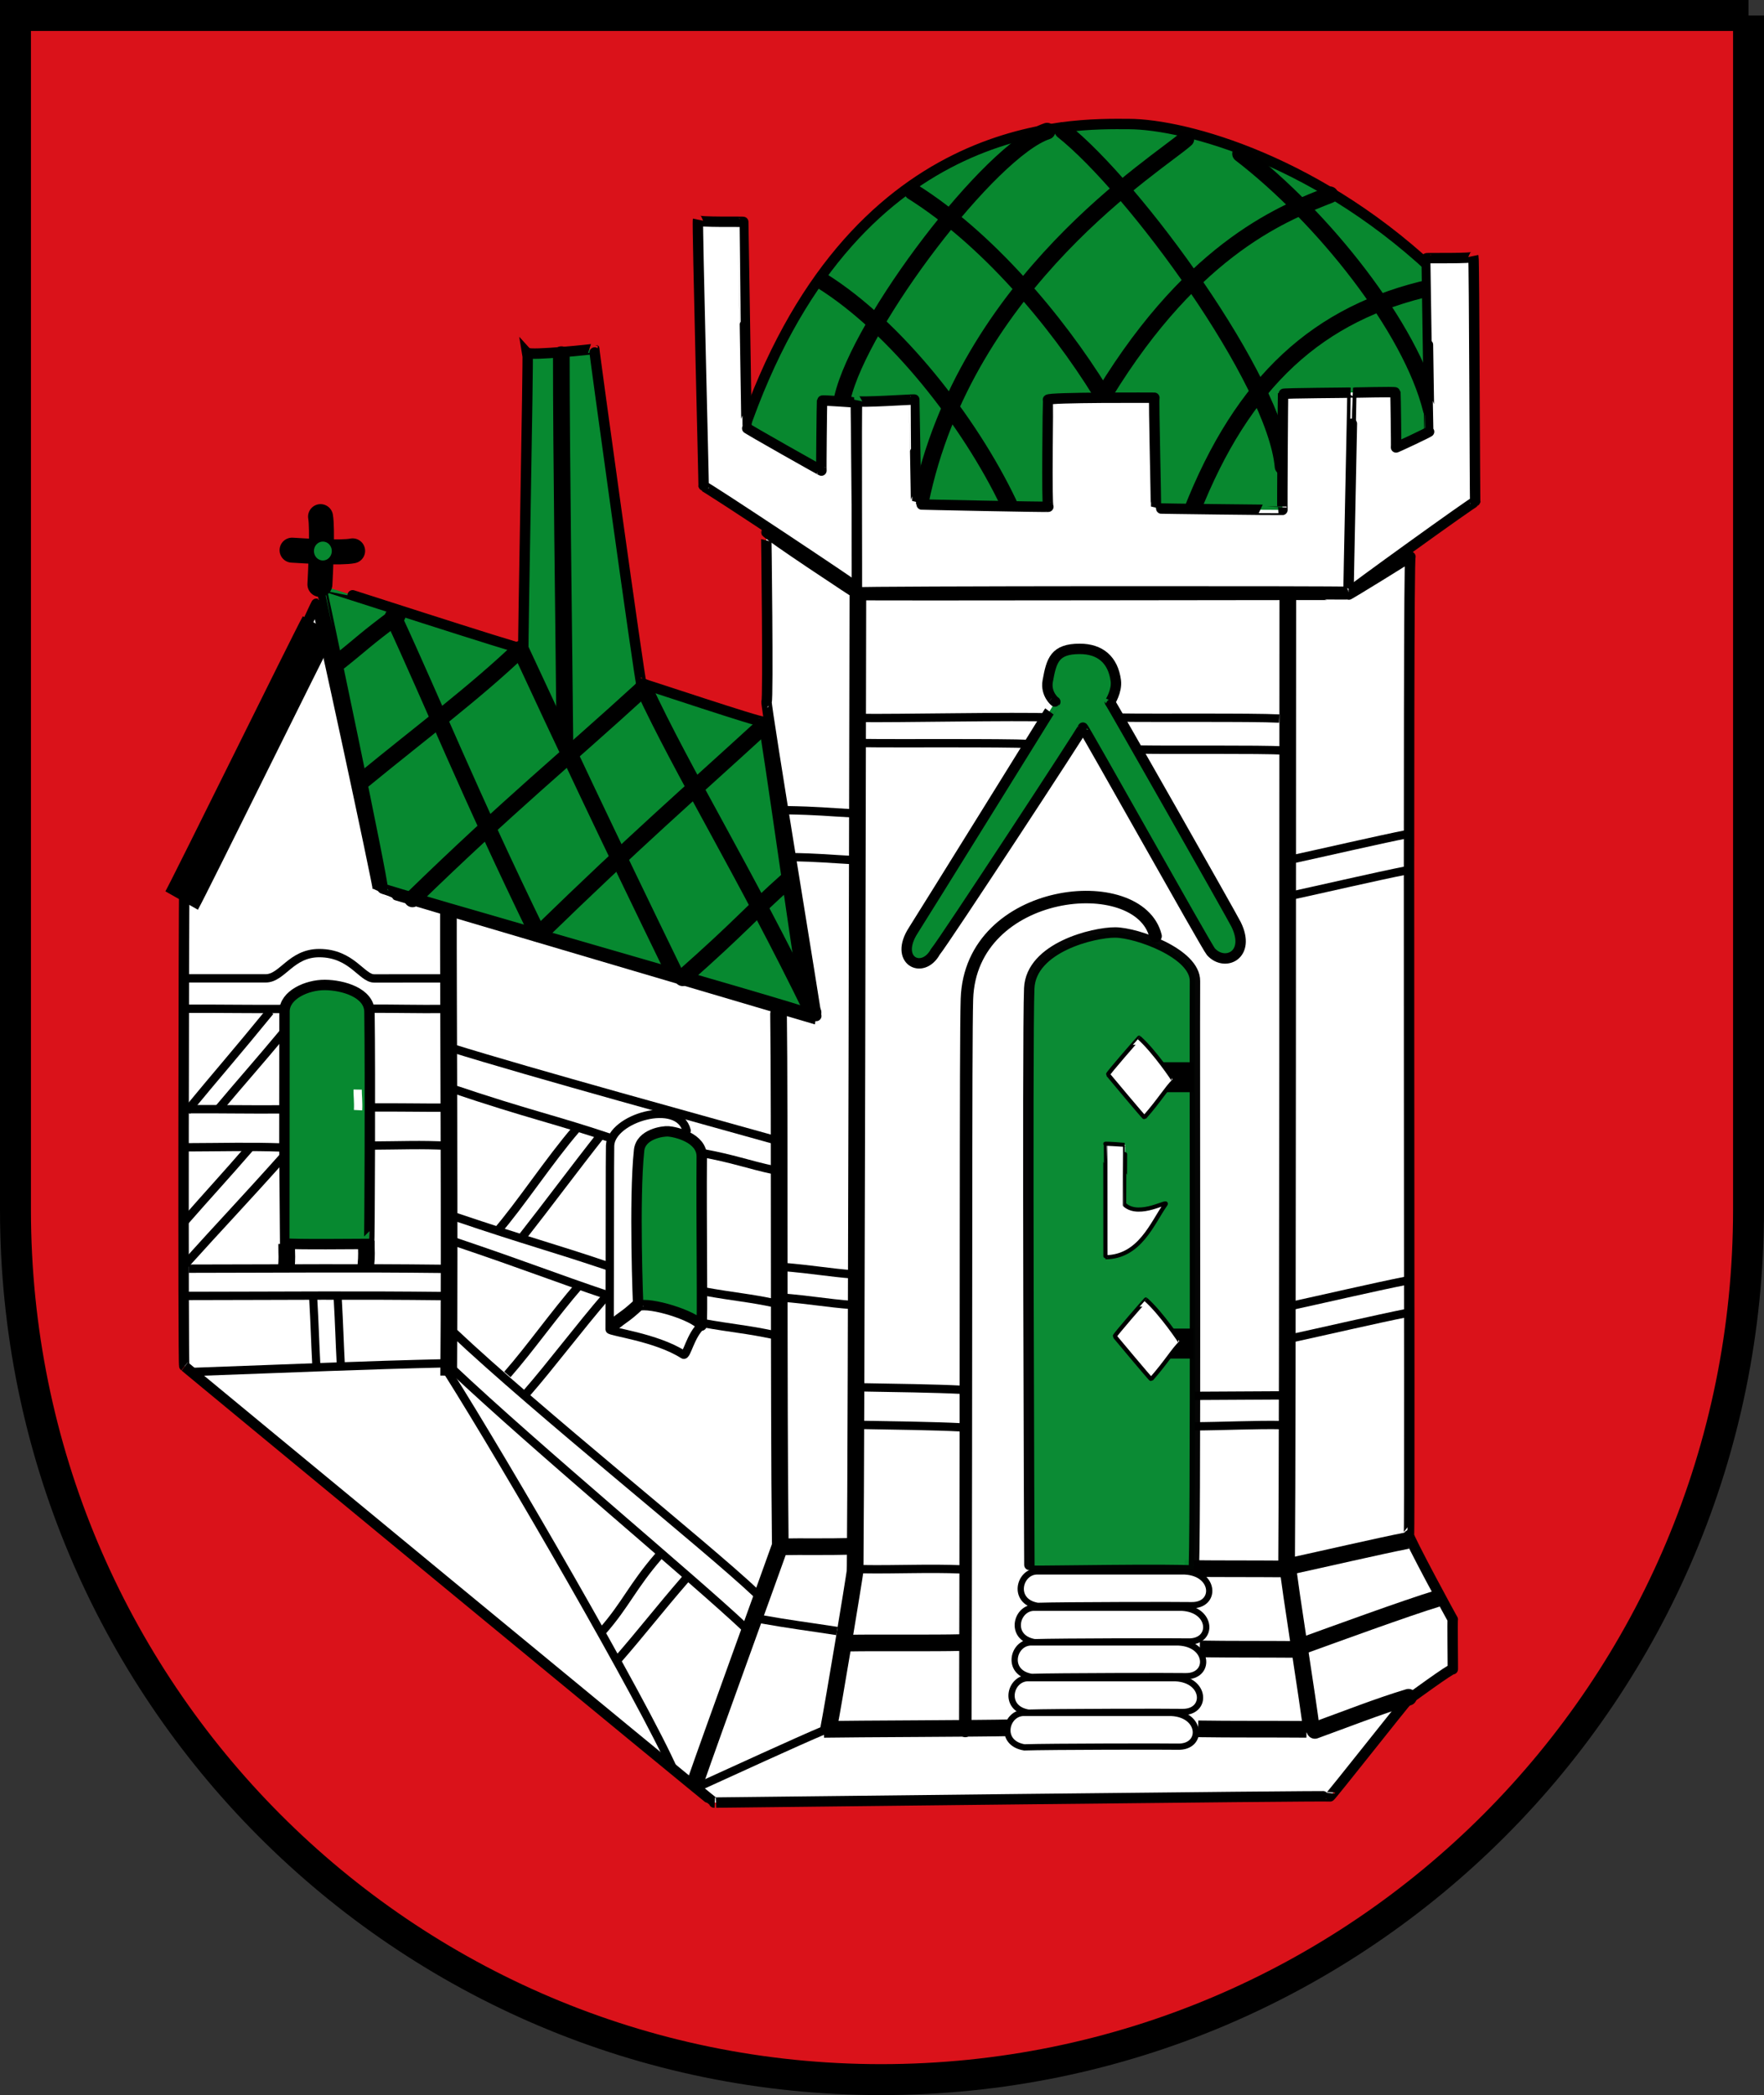 <?xml version="1.0" encoding="utf-8"?>
<!-- Generator: Adobe Illustrator 13.0.0, SVG Export Plug-In . SVG Version: 6.00 Build 14948)  -->
<!DOCTYPE svg PUBLIC "-//W3C//DTD SVG 1.1//EN" "http://www.w3.org/Graphics/SVG/1.1/DTD/svg11.dtd">
<svg version="1.1" id="Wappen_Fürstenau" xmlns:svg="http://www.w3.org/2000/svg"
	 xmlns="http://www.w3.org/2000/svg" xmlns:xlink="http://www.w3.org/1999/xlink" x="0px" y="0px" width="847.369px"
	 height="1006.043px" viewBox="0 0 847.369 1006.043" enable-background="new 0 0 847.369 1006.043" xml:space="preserve">
<rect x="0" y="0" width="847.369" height="1006.043" fill="#333333" stroke="none"/>
<path id="path523" fill="#DA121A" stroke="#000000" stroke-width="14.863" d="M839.937,7.432v573.475
	c0,231.178-186.582,417.705-416.671,417.705c-229.253,0-415.835-186.527-415.835-417.705V7.432H839.937"/>
<path id="path3288" fill="#FFFFFF" stroke="#000000" stroke-width="5" d="M88.514,655.93
	c-0.979-0.648,253.832,209.535,254.523,209.65c-0.55,0.049,295.592-3.428,295.871-2.982c0.211,0.336,36.499-45.783,37.255-46.213
	c0.123-0.07,21.614-15.822,21.709-14.84c0.081,0.844-0.234-24.771-0.005-23.955c0.201,0.717-21.916-40.207-21.056-40.475
	c0.577-0.18-0.65-469.583,0.701-469.81c0.299-0.05-29.659,18.537-29.973,18.377c-0.314-0.16-233.919,0.361-234.952,0.048
	c-0.692-0.209-45.006-29.532-44.561-30.337c0.114-0.207,1.065,81.404,0.208,81.552c-0.767,0.131,24.497,152.764,24.085,152.61
	c-0.378-0.142-210.686-62.108-210.76-62.382c0.475-0.564-28.926-137.046-29.597-137.251c-0.462-0.141-62.858,139.618-63.422,138.484
	C88.259,427.834,87.901,655.354,88.514,655.93z"/>
<path id="path3613" opacity="0.99" fill="#078930" stroke="#000000" stroke-width="5" enable-background="new    " d="
	M356.784,207.951c1.042,5.412,38.393,43.738,53.227,43.852c10.177,0.076,141.578,8.56,221.571,0.512
	c32.879-3.308,57.072-35.958,60.595-35.988c10.205-0.086,7.571-75.598,1.063-81.972c-58.307-57.1-124.002-74.7-150.904-74.797
	C515.005,59.466,408.7,55.853,356.784,207.951z"/>
<path id="path3746" fill="none" stroke="#000000" stroke-width="8" stroke-linecap="round" d="M502.99,62.971
	c-27.282,9.036-89.848,91.57-98.283,128"/>
<path id="path3956" fill="none" stroke="#000000" stroke-width="8" stroke-linecap="round" d="M569.66,66.755
	c-12.13,11.057-106.01,68.336-127.577,174.466"/>
<path id="path3958" fill="none" stroke="#000000" stroke-width="8" stroke-linecap="round" d="M638.855,93.524
	c-20.211,8.026-64.594,23.89-108.384,95.674"/>
<path id="path3960" fill="none" stroke="#000000" stroke-width="8" stroke-linecap="round" d="M687.847,137.971
	c-54.556,12.067-90.857,45.103-115.455,107.796"/>
<path id="path3986" fill="#078930" stroke="#000000" stroke-width="5" d="M253.451,169.431c0.403,2.094-2.346,141.507-2.042,142.197
	c0.414,0.94-97.268-30.734-97.265-30.665c0.1,0.031,30.402,143.839,29.662,145.684c-0.274,0.684,205.604,59.205,204.032,59.889
	c-0.843,0.366-20.521-140.941-21.228-140.034c-0.685,0.877-57.771-18.373-58.538-18.333c-0.601,0.031-22.896-160.921-22.614-160.66
	C285.639,167.678,254.859,170.876,253.451,169.431z"/>
<path id="path3962" fill="none" stroke="#000000" stroke-width="8" stroke-linecap="round" d="M308.536,330.911
	c-36.374,33.279-63.584,55.204-110.405,100.725"/>
<path id="path3964" fill="none" stroke="#000000" stroke-width="8" stroke-linecap="round" d="M394.903,134.941
	c35.348,22.168,70.768,67.326,89.606,106.786"/>
<path id="path3966" fill="none" stroke="#000000" stroke-width="8" stroke-linecap="round" d="M438.341,92.009
	c35.347,22.168,68.746,61.265,90.615,96.685"/>
<path id="path3968" fill="none" stroke="#000000" stroke-width="8" stroke-linecap="round" d="M510.566,62.715
	c34.337,27.219,102.081,119.854,105.768,161.334"/>
<path id="path3970" fill="none" stroke="#000000" stroke-width="8" stroke-linecap="round" d="M595.924,73.827
	c39.388,30.249,81.879,83.489,91.626,122.948"/>
<path id="path3972" fill="none" stroke="#000000" stroke-width="8" stroke-linecap="round" d="M365.609,349.598
	c-36.374,33.28-59.543,53.184-106.364,98.705"/>
<path id="path3974" fill="none" stroke="#000000" stroke-width="8" stroke-linecap="round" d="M378.741,422.329
	c-19.201,17.117-22.167,21.869-50.806,47.188"/>
<path id="path3976" fill="none" stroke="#000000" stroke-width="8" stroke-linecap="round" d="M249.946,311.718
	c-22.231,21.158-46.411,39.042-76.059,63.349"/>
<path id="path3978" fill="none" stroke="#000000" stroke-width="8" stroke-linecap="round" d="M190.852,295.555
	c-16.17,12.066-16.106,12.778-27.572,21.933"/>
<path id="path3980" fill="none" stroke="#000000" stroke-width="8" stroke-linecap="round" d="M188.832,296.06
	c19.186,41.361,36.422,84.499,69.403,152.243"/>
<path id="path3982" fill="none" stroke="#000000" stroke-width="8" stroke-linecap="round" d="M250.452,312.728
	c19.185,41.361,40.462,86.519,73.443,154.264"/>
<path id="path3984" fill="none" stroke="#000000" stroke-width="8" stroke-linecap="round" d="M309.041,329.9
	c19.185,41.361,48.543,88.539,81.524,156.283"/>
<path id="path3988" fill="none" stroke="#000000" stroke-width="8" stroke-linecap="round" d="M269.644,170.296
	c-0.008,49.442,1.066,119.854,1.723,186.588"/>
<path id="path3990" fill="none" stroke="#000000" stroke-width="11.99" stroke-linecap="round" d="M153.981,248.073
	c1.016,5.916,0.057,25.522-0.302,32.55"/>
<path id="path3992" fill="none" stroke="#000000" stroke-width="12" stroke-linecap="round" d="M169.387,264.518
	c-5.287,1.115-22.808,0.062-29.088-0.332"/>
<path id="path3994" fill="#078930" d="M159.388,264.601c0,2.51-1.922,4.545-4.293,4.545s-4.293-2.035-4.293-4.545
	c0-2.511,1.922-4.546,4.293-4.546S159.388,262.09,159.388,264.601z"/>
<path id="path3996" fill="none" stroke="#000000" stroke-width="17.941" d="M153.287,300.314
	c-3.765,6.706-61.878,124.778-66.03,132.119"/>
<path id="path3998" fill="#FFFFFF" stroke="#000000" stroke-width="5" d="M335.274,105.792
	c-0.388,1.126,2.885,128.295,2.719,127.695c0.176-0.638,74.281,48.592,74.089,48.999c-0.15,0.319-0.899-89.335-0.993-89.303
	c-0.448,0.157-16.144-1.206-16.197-0.748c-0.092,0.794-0.452,33.356-0.302,33.535c0.211,0.251-36.244-20.275-36.015-20.544
	c0.139-0.162-1.6-98.805-1.543-98.862C357.248,106.346,335.195,106.826,335.274,105.792z"/>
<path id="path4000" fill="#FFFFFF" stroke="#000000" stroke-width="5" d="M707.787,123.246c0.388,1.126,0.687,118.295,0.854,117.695
	c-0.177-0.638-61.425,43.592-61.232,43.999c0.149,0.319,1.614-96.479,1.707-96.446c0.448,0.157,21.144-0.491,21.197-0.033
	c0.092,0.794,0.452,26.213,0.303,26.392c-0.211,0.251,16.243-7.417,16.014-7.687c-0.138-0.162-1.257-83.091-1.313-83.148
	C685.099,123.8,707.866,124.281,707.787,123.246z"/>
<path id="path4002" fill="#FFFFFF" stroke="#000000" stroke-width="5" d="M411.724,192.532c-0.387,1.126,0.028,92.581-0.138,91.98
	c0.176-0.638,236.424-0.693,236.232-0.287c-0.15,0.319,1.957-95.764,1.864-95.731c-0.449,0.157-33.287,0.223-33.341,0.681
	c-0.092,0.794-0.452,55.499-0.303,55.677c0.084,0.1-60.859-0.579-60.798-0.743c0.229-0.604-1.137-53.103-0.721-53.11
	c0.857-0.016-51.49-0.294-51.115,0.984c0.085,0.29-0.723,50.924,0.188,51.343c0.555,0.256-63.662-1.051-63.568-1.161
	c0.139-0.162-0.886-50.234-0.829-50.291C439.413,191.657,411.645,193.566,411.724,192.532z"/>
<path id="path4004" fill="none" stroke="#000000" stroke-width="8" d="M215.412,435.472c-0.102,44.218,0.707,157.357,0.116,225.101"
	/>
<path id="path4006" fill="none" stroke="#000000" stroke-width="8" stroke-linecap="round" d="M373.983,486.9
	c0.613,44.217-0.007,185.928,0.831,253.672"/>
<path id="path4008" fill="none" stroke="#000000" stroke-width="8" stroke-linecap="round" d="M412.094,286.186
	c-0.102,44.218-0.722,400.213-1.312,467.957"/>
<path id="path4010" fill="none" stroke="#000000" stroke-width="8" stroke-linecap="round" d="M618.626,286.186
	c-0.101,44.218-0.007,398.785-0.597,466.529"/>
<path id="path4012" fill="none" stroke="#000000" stroke-width="4.016" d="M89.244,532.616c19.225-0.064,30.154,0.221,46.529,0.092
	"/>
<path id="path4014" fill="none" stroke="#000000" stroke-width="4.01" d="M88.995,550.932c19.369-0.063,30.381-0.465,46.879,0.092"
	/>
<path id="path4016" fill="none" stroke="#000000" stroke-width="4" d="M177.783,531.784c14.973-0.078,23.127,0.135,36.237,0.117"/>
<path id="path4018" fill="none" stroke="#000000" stroke-width="4" d="M177.536,550.104c15.558-0.076,24.402-0.561,37.654,0.111"/>
<path id="path4020" fill="none" stroke="#000000" stroke-width="4.003" d="M90.635,609.208c50.412-0.055,79.07-0.41,122.01,0.08"/>
<path id="path4022" fill="none" stroke="#000000" stroke-width="4.003" d="M90.449,622.288c50.807-0.055,79.688-0.406,122.964,0.08
	"/>
<path id="path4024" fill="none" stroke="#000000" stroke-width="4" d="M89.35,484.394c19.961-0.061,31.309,0.214,48.311,0.09"/>
<path id="path4026" fill="none" stroke="#000000" stroke-width="4" d="M175.762,484.373c15.695-0.076,24.618,0.269,37.986,0.112"/>
<path id="path4028" fill="none" stroke="#000000" stroke-width="4" d="M93.308,658.76c50.482-1.807,79.169-3.154,122.187-4.16"/>
<path id="path4030" fill="none" stroke="#000000" stroke-width="3.89" d="M162.225,623.432c0.745,13.086,0.875,20.221,1.473,31.68
	"/>
<path id="path4032" fill="none" stroke="#000000" stroke-width="3.89" d="M150.448,623.254c0.744,13.084,0.874,20.219,1.473,31.68
	"/>
<path id="path4034" fill="none" stroke="#000000" stroke-width="4" d="M137.159,554.254c-19.884,22.289-31.18,34.008-48.682,53.443"
	/>
<path id="path4036" fill="none" stroke="#000000" stroke-width="4" d="M120.306,550.858c-12.789,14.75-20.056,22.502-31.313,35.363"
	/>
<path id="path4040" fill="none" stroke="#000000" stroke-width="4" d="M129.737,485.637c-16.322,19.995-25.596,30.506-39.963,47.94"
	/>
<path id="path4042" fill="none" stroke="#000000" stroke-width="4" d="M136.495,495.418c-12.761,15.315-20.011,23.366-31.243,36.719
	"/>
<path id="path4044" fill="none" stroke="#000000" stroke-width="4" d="M89.568,469.784c16.466-0.008,24.927-0.001,38.034,0.009
	c8.055,0.007,12.135-12.124,25.738-12.121c15.607,0.003,20.426,12.153,26.383,12.157c12.242,0.008,19.407,0.008,33.435-0.008"/>
<path id="path4099" fill="none" stroke="#000000" stroke-width="4.003" d="M215.059,658.782
	c27.95,44.232,93.975,158.166,108.679,191.51"/>
<path id="path4101" fill="none" stroke="#000000" stroke-width="4.003" d="M217.202,657.268
	C258.01,695.784,333.32,758.29,358.024,781.633"/>
<path id="path4103" fill="none" stroke="#000000" stroke-width="4.003" d="M217.559,639.411
	c40.807,38.516,121.117,102.451,145.821,125.795"/>
<path id="path4105" fill="none" stroke="#000000" stroke-width="4" d="M329.342,758.198c-12.79,14.75-21.484,26.074-32.742,38.934"
	/>
<path id="path4107" fill="none" stroke="#000000" stroke-width="4" d="M316.484,747.127c-12.79,14.748-15.771,23.215-27.028,36.076"
	/>
<path id="path4109" fill="none" stroke="#000000" stroke-width="4" d="M291.484,622.127c-12.79,14.748-27.199,33.93-38.457,46.789"
	/>
<path id="path4111" fill="none" stroke="#000000" stroke-width="4" d="M278.627,616.77c-12.789,14.748-23.627,30.359-34.885,43.219"
	/>
<path id="path4113" fill="none" stroke="#000000" stroke-width="4" d="M276.842,542.127c-12.79,14.748-27.199,36.787-38.457,49.646"
	/>
<path id="path4115" fill="none" stroke="#000000" stroke-width="4" d="M288.984,544.627c-12.79,16.176-26.484,34.645-37.742,48.932"
	/>
<path id="path4117" fill="none" stroke="#000000" stroke-width="4.003" d="M217.202,595.838
	c37.95,12.803,46.832,16.736,75.821,26.51"/>
<path id="path4119" fill="none" stroke="#000000" stroke-width="4.003" d="M217.917,584.053
	c37.949,12.803,45.785,14.385,74.775,24.156"/>
<path id="path4121" fill="none" stroke="#000000" stroke-width="4.003" d="M216.845,522.624
	c37.949,12.803,48.974,14.594,77.964,24.367"/>
<path id="path4123" fill="none" stroke="#000000" stroke-width="4.003" d="M216.131,502.981
	c38.664,12.087,126.117,36.023,155.821,44.367"/>
<path id="path4125" fill="none" stroke="#000000" stroke-width="4" d="M337,635.229c15.559,2.781,21.546,3.01,34.798,5.826"/>
<path id="path4127" fill="none" stroke="#000000" stroke-width="4" d="M338.072,620.108c15.558,2.783,21.545,3.012,34.797,5.826"/>
<path id="path4129" fill="none" stroke="#000000" stroke-width="4" d="M375.571,608.323c16.273,1.354,21.546,2.652,34.798,3.684"/>
<path id="path4131" fill="none" stroke="#000000" stroke-width="4" d="M374.5,622.965c16.272,1.354,21.546,2.654,34.798,3.684"/>
<path id="path4133" fill="none" stroke="#000000" stroke-width="4" d="M378.428,411.537c16.272,0.282,19.402,0.867,32.655,1.541"/>
<path id="path4135" fill="none" stroke="#000000" stroke-width="4" d="M377.357,389.037c16.272,0.282,19.402,0.867,32.654,1.541"/>
<path id="path4137" fill="none" stroke="#000000" stroke-width="4" d="M413.786,666.18c16.272,0.281,35.117,0.51,48.369,1.184"/>
<path id="path4139" fill="none" stroke="#000000" stroke-width="4" d="M413.428,684.215c16.272,0.281,35.117,0.51,48.369,1.184"/>
<path id="path4141" fill="none" stroke="#000000" stroke-width="4" d="M413.786,753.502c17.344,0.281,31.902-0.563,48.369,0.111"/>
<path id="path4143" fill="none" stroke="#000000" stroke-width="4" d="M413.071,344.751c16.273,0.282,76.903-0.918,90.155-0.245"/>
<path id="path4145" fill="none" stroke="#000000" stroke-width="4" d="M413.607,356.798c16.272,0.281,67.974-0.205,81.227,0.469"/>
<path id="path4147" fill="none" stroke="#000000" stroke-width="4" d="M548.071,359.93c16.273,0.281,56.188-0.204,69.44,0.469"/>
<path id="path4149" fill="none" stroke="#000000" stroke-width="4" d="M537.893,344.573c16.272,0.281,63.331-0.205,76.583,0.469"/>
<path id="path4151" fill="none" stroke="#000000" stroke-width="4" d="M620.036,412.787c15.201-3.29,41.902-9.49,56.583-12.388"/>
<path id="path4153" fill="none" stroke="#000000" stroke-width="4" d="M619.321,430.287c15.201-3.29,41.903-9.49,56.584-12.388"/>
<path id="path4155" fill="none" stroke="#000000" stroke-width="4" d="M618.607,627.43c15.201-3.289,41.902-9.49,56.583-12.389"/>
<path id="path4157" fill="none" stroke="#000000" stroke-width="4" d="M619.678,642.788c15.201-3.291,41.902-9.49,56.583-12.389"/>
<path id="path4159" fill="none" stroke="#000000" stroke-width="4" d="M572,670.288c15.916-0.076,31.546-0.205,44.798-0.246"/>
<path id="path4161" fill="none" stroke="#000000" stroke-width="4" d="M572.357,684.93c15.915-0.076,30.831-0.918,44.083-0.602"/>
<path id="path4165" fill="none" stroke="#000000" stroke-width="8" d="M619.507,752.131c15.201-3.289,41.902-9.488,56.583-12.387"/>
<path id="path4167" fill="none" stroke="#000000" stroke-width="8" d="M625.062,790.518c14.696-5.311,50.994-18.582,65.675-22.994"
	/>
<path id="path4169" fill="none" stroke="#000000" stroke-width="8" stroke-linecap="round" d="M631.628,830.924
	c14.696-5.311,30.286-11.51,44.967-15.924"/>
<path id="path4171" fill="none" stroke="#000000" stroke-width="8" d="M630.113,831.682c-1.467-13.393-10.626-69.594-11.603-80.574"
	/>
<path id="path4173" fill="none" stroke="#000000" stroke-width="8" d="M373.787,742.788c14.19-0.26,21.194,0.107,35.875-0.266"/>
<path id="path4175" fill="none" stroke="#000000" stroke-width="8" d="M333.885,856.178c8.13-23.494,36.852-102.424,41.431-115.424"
	/>
<path id="path4177" fill="none" stroke="#000000" stroke-width="4" d="M364.729,777.37c15.558,2.781,22.556,3.516,37.322,5.826"/>
<path id="path4179" fill="none" stroke="#000000" stroke-width="4" d="M336.192,857.678c15.054-6.816,46.294-21.234,60.052-27.004"
	/>
<path id="path4181" fill="none" stroke="#000000" stroke-width="8" d="M398.03,830.167c2.574-13.393,11.599-67.574,13.146-78.553"/>
<path id="path4183" fill="none" stroke="#000000" stroke-width="8" d="M407.627,789.002c14.191-0.26,39.882,0.107,54.563-0.266"/>
<path id="path4185" fill="none" stroke="#000000" stroke-width="8" d="M395.758,830.418c14.19-0.26,75.742-0.398,90.423-0.771"/>
<path id="path4187" fill="none" stroke="#000000" stroke-width="8" d="M568.999,753.143c14.19,0.244,32.811,0.105,46.986,0.238"/>
<path id="path4189" fill="none" stroke="#000000" stroke-width="8" d="M576.322,791.78c14.191,0.246,31.296,0.107,45.472,0.24"/>
<path id="path4191" fill="none" stroke="#000000" stroke-width="8" d="M575.564,830.167c14.191,0.246,37.862,0.105,52.038,0.238"/>
<path id="path4193" fill="#078930" stroke="#000000" stroke-width="5" d="M449.301,457.075c4.158-4.935,71.07-107.07,70.903-107.67
	c0.177-0.638,59.487,105.372,61.463,107.587c6.62,7.426,19.353,1.701,12.14-13.036c-1.945-3.974-60.592-107.271-60.645-106.813
	c-0.032,0.278,3.494-5.299,2.832-10.304c-1.328-10.025-7.529-15.245-17.276-15.255c-12.029-0.013-13.614,5.404-15.426,15.481
	c-1.119,6.229,3.56,10.048,3.655,9.936c0.138-0.162-64.82,104.491-68.214,109.734C429.304,461.302,443.16,468.212,449.301,457.075z"
	/>
<path id="path4195" fill="#078930" stroke="#000000" stroke-width="5" d="M306.591,627.032c5.674-1.904,26.866,4.576,30.341,9.514
	c0.687,0.973-0.111-51.08,0.173-81.109c0.087-9.217-12.795-11.939-16.047-12.174c-2.502-0.182-13.217,1.213-14.061,9.141
	C304.492,575.92,306.531,627.428,306.591,627.032z"/>
<path id="path4197" fill="none" stroke="#000000" stroke-width="4" d="M336.95,553.622c15.559,2.781,22.051,5.535,35.303,8.352"/>
<path id="path4199" opacity="0.98" fill="#078930" stroke="#000000" stroke-width="5" enable-background="new    " d="
	M494.512,754.278c9.209,0.115,67.272-0.979,78.828-0.084c1.188,0.092,0.473-253.109,0.678-283.139
	c0.087-13.257-27.938-23.224-38.27-23.285c-10.585-0.067-40.491,7.273-41.335,26.818
	C493.392,498.217,494.453,754.676,494.512,754.278z"/>
<path id="path4201" fill="#FFFFFF" stroke="#000000" stroke-width="2" d="M531.023,603.719c16.533-0.137,22.526-16.42,28.826-25.338
	c1.931-2.732-12.339,6.5-19.525,0.209c-0.065-0.057,0.213-28.863,0.116-28.842c-0.068,0.016-9.848-0.773-9.516-0.455
	C531.028,549.391,530.964,604.116,531.023,603.719z"/>
<rect id="rect4205" x="556.632" y="510.067" width="16.92" height="14.395"/>
<path id="path4203" fill="#FFFFFF" stroke="#000000" stroke-width="2" d="M549.76,536.559c7.441-8.471,10.633-14.119,14.179-17.508
	c0.179-0.172-9.561-14.461-16.748-20.752c-0.065-0.057-15.287,17.358-14.955,17.674C532.34,516.073,549.7,536.958,549.76,536.559z"
	/>
<rect id="rect4207" x="556.253" y="637.977" width="16.92" height="14.396"/>
<path id="path4209" fill="#FFFFFF" stroke="#000000" stroke-width="2" d="M553.003,662.282c7.441-8.469,10.633-14.117,14.179-17.508
	c0.179-0.17-9.562-14.459-16.748-20.752c-0.065-0.057-15.287,17.357-14.955,17.676C535.582,641.795,552.943,662.68,553.003,662.282z
	"/>
<path id="path4211" fill="#078930" stroke="#000000" stroke-width="5" d="M136.612,597.092c5.674,0.596,34.738,0.223,40.698,0.229
	c0.243,0,0.603-81.438,0.172-111.466c-0.132-9.217-12.791-12.816-21.403-12.889c-8.579-0.068-19.417,4.74-19.418,12.713
	C136.656,509.196,136.552,596.776,136.612,597.092z"/>
<path id="path4213" fill="none" stroke="#FFFFFF" stroke-width="4" d="M172,533.086c0.201-4.004-0.24-7.348-0.202-9.889"/>
<path id="path4215" fill="none" stroke="#000000" stroke-width="8" d="M175.688,608.512c0.62-7.045,0.24-6.322,0.277-12.766"/>
<path id="path4217" fill="none" stroke="#000000" stroke-width="8" d="M137.433,610.12c0.62-7.045,0.24-6.322,0.277-12.766"/>
<path id="path3657" fill="none" stroke="#000000" stroke-width="6" stroke-linecap="round" d="M463.697,831.19
	c0.536-191.012,0.111-329.434,0.781-351.397c1.671-54.269,82.744-62.129,90.622-30.287"/>
<path id="path4732" fill="#FFFFFF" stroke="#000000" stroke-width="3" d="M498.454,771.125c11.987-0.389,68.875-0.469,73.778-0.334
	c12.3,0.334,11.652-15.471-3.111-16.207c-0.086-0.004-70.055,0.018-70.513-0.004C489.62,754.176,485.767,768.999,498.454,771.125z"
	/>
<path id="path4734" fill="#FFFFFF" stroke="#000000" stroke-width="3" d="M497.025,788.559c11.987-0.389,68.875-0.469,73.778-0.334
	c12.301,0.334,11.652-15.471-3.111-16.207c-0.086-0.004-70.055,0.018-70.513-0.004C488.191,771.608,484.34,786.432,497.025,788.559z
	"/>
<path id="path4736" fill="#FFFFFF" stroke="#000000" stroke-width="3" d="M495.531,805.227c11.987-0.389,68.874-0.469,73.777-0.336
	c12.301,0.336,11.652-15.469-3.11-16.205c-0.087-0.006-70.056,0.018-70.514-0.004C486.697,788.276,482.844,803.1,495.531,805.227z"
	/>
<path id="path4738" fill="#FFFFFF" stroke="#000000" stroke-width="3" d="M494.036,822.399c11.987-0.389,68.874-0.467,73.777-0.334
	c12.301,0.334,11.652-15.471-3.11-16.207c-0.087-0.004-70.055,0.018-70.514-0.002C485.202,805.45,481.349,820.272,494.036,822.399z"
	/>
<path id="path4740" fill="#FFFFFF" stroke="#000000" stroke-width="3" d="M492.036,839.067c11.987-0.389,68.874-0.469,73.777-0.334
	c12.301,0.334,11.652-15.471-3.11-16.207c-0.087-0.004-70.055,0.018-70.514-0.004C483.202,822.116,479.349,836.94,492.036,839.067z"
	/>
<path id="path4742" fill="none" stroke="#000000" stroke-width="4" stroke-linecap="round" d="M337.283,636.131
	c-5.827,5.08-7.351,15.428-9.044,14.34c-12.978-8.332-35.392-10.949-35.387-12.082c0.14-35.328,0.067-84.311,0.219-88.281
	c0.501-13.197,32.895-22.75,36.772-7.189"/>
<path id="path4744" fill="none" stroke="#000000" stroke-width="6" d="M293.008,637.526c8.192-6.729,6.394-4.418,13.08-10.459"/>
</svg>
